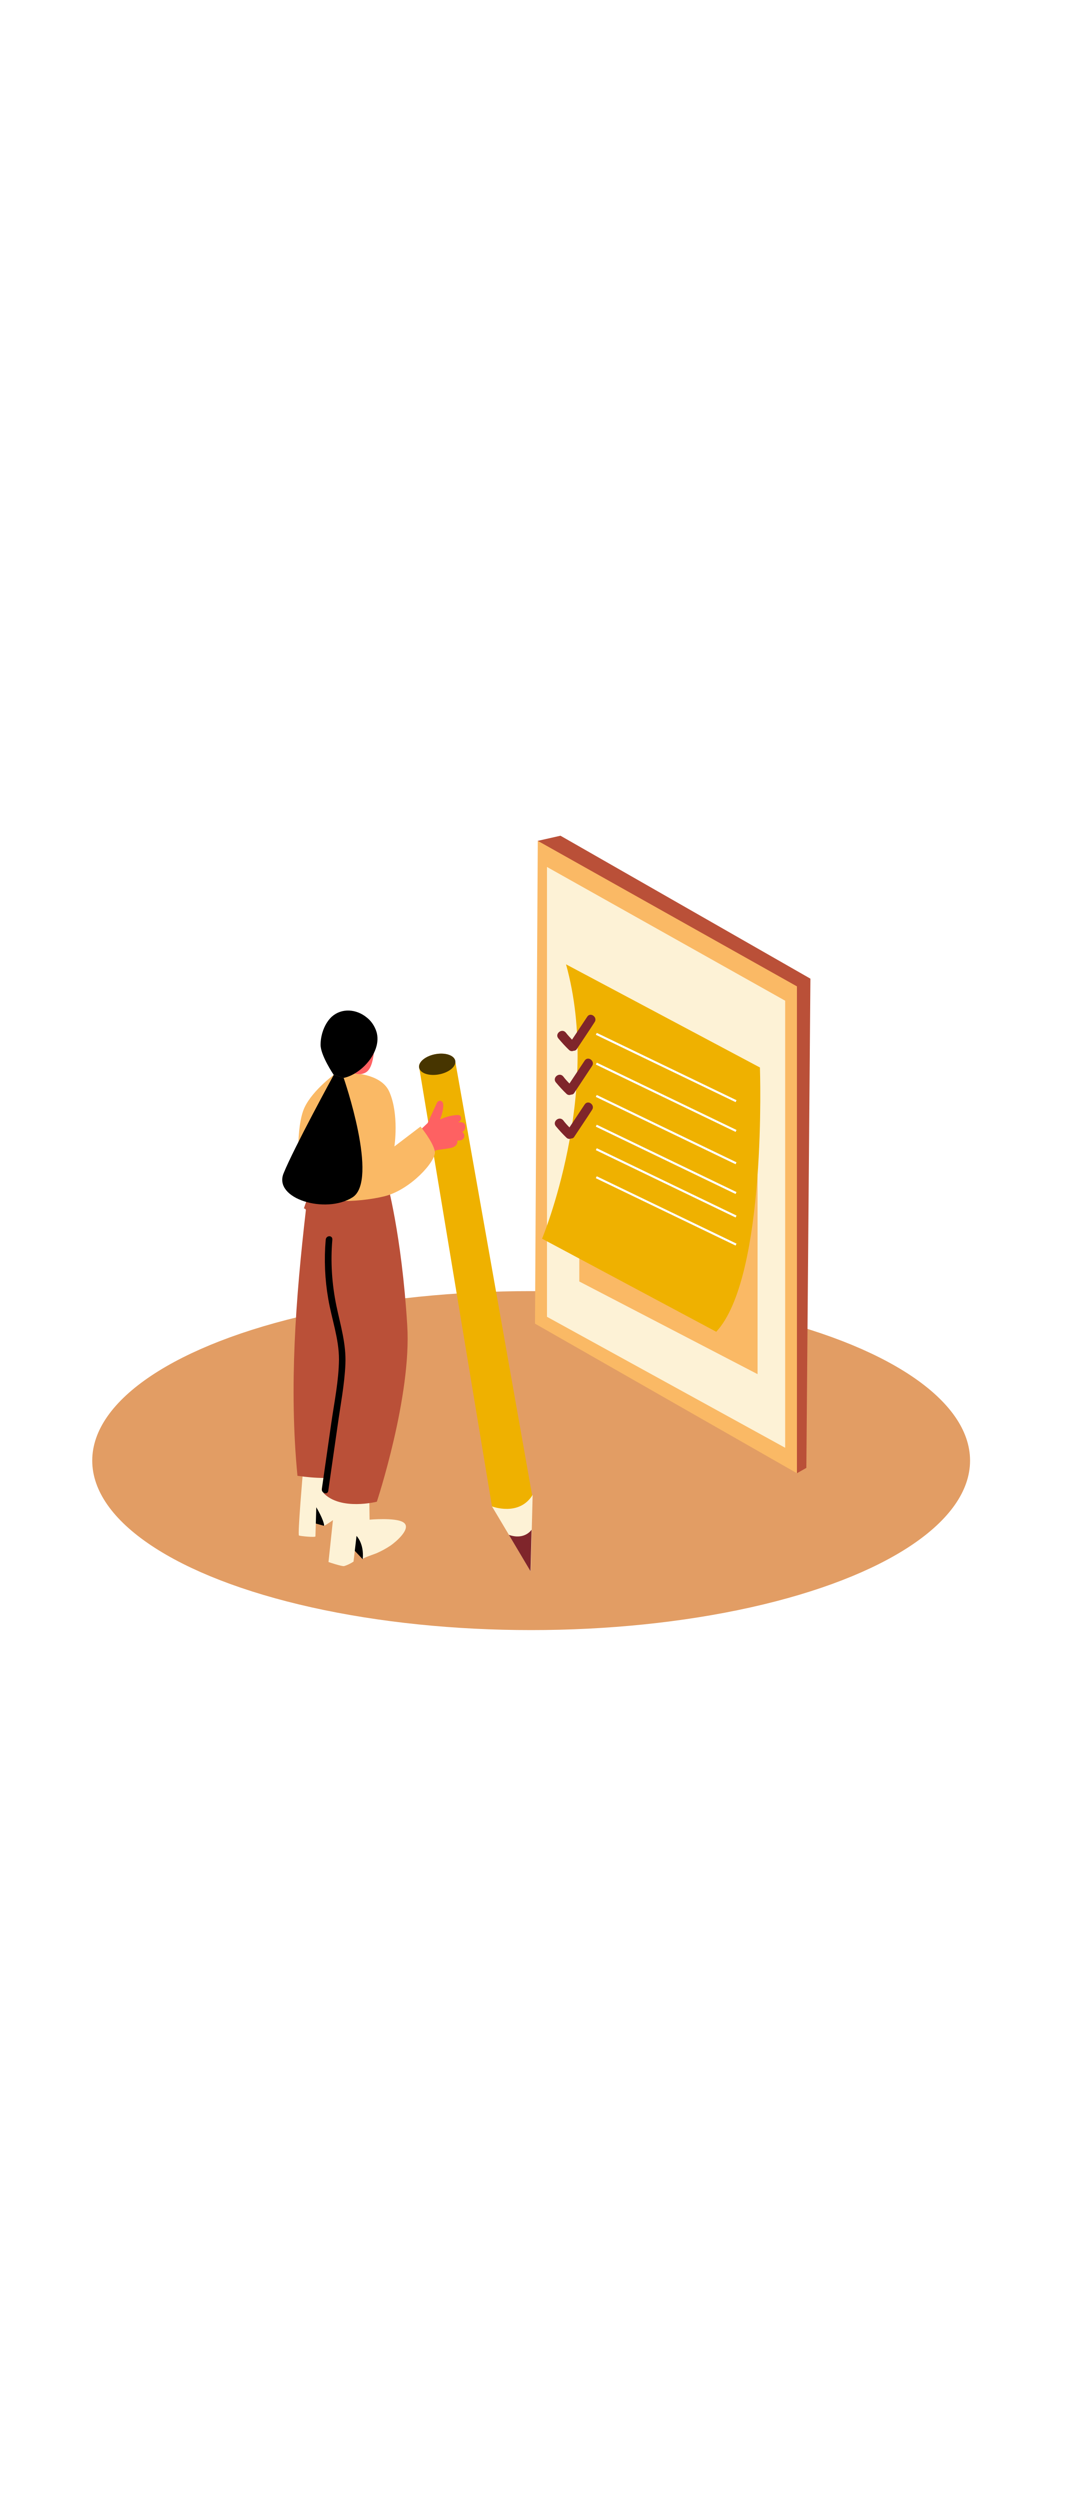 <svg xmlns="http://www.w3.org/2000/svg" xml:space="preserve" id="Layer_1" x="0" y="0" class="illustrations_image"
     data-imageid="quality-check-74" style="width:214px" version="1.1" viewBox="0 0 500 500"><style>.st3_quality-check-74{fill:#68e1fd}.st4_quality-check-74{fill:#fdf2d6}.st5_quality-check-74{fill:#7f252b}.st7_quality-check-74{fill:#ba5038}.st8_quality-check-74{fill:#fe6162}.st9_quality-check-74{fill:#fab965}.st10_quality-check-74{fill:#fff}</style>
    <ellipse id="Base_quality-check-74" cx="248.2" cy="348.4" rx="205.1" ry="79.2" style="fill:#e29d64"/>
    <g id="Shadow_quality-check-74"><linearGradient id="SVGID_1_-quality-check-74" x1="168.903" x2="126.143" y1="146.117" y2="98.897" gradientTransform="matrix(1 0 0 -1 0 502)" gradientUnits="userSpaceOnUse"><stop offset="0" style="stop-color:#8c6239"/><stop
        offset="1" style="stop-color:#e29d64"/></linearGradient>
        <path d="m144.9 413 37.5-24.8-36.4-28.6-52.5 32.3c3.1 2.1 48.3 18.9 51.4 21.1z" style="fill:url(#SVGID_1_)"/>
        <linearGradient id="SVGID_00000109742170674335671000000001860010720118357146_-quality-check-74" x1="337.361"
                        x2="241.841" y1="234.158" y2="128.678" gradientTransform="matrix(1 0 0 -1 0 502)"
                        gradientUnits="userSpaceOnUse"><stop offset="0" style="stop-color:#8c6239"/>
            <stop offset="1" style="stop-color:#e29d64"/></linearGradient>
        <path d="m273.2 416.6 106-65.9-123-70.6-99.1 57.6c8.9 6.1 107.4 72.6 116.1 78.9z"
              style="fill:url(#SVGID_00000109742170674335671000000001860010720118357146_)"/></g>
    <g id="Pencil_quality-check-74"><path d="M233.1 374.8c-.6-.8-2.6-4.2-3.2-5l-34-205s14.8 2 16.8-3.2l36.1 203.8c-.4 3.1-.7 6.2-.9 9.3l-11.4 4.3c-.9-1.6-2.1-3-3.4-4.2z" class="st3_quality-check-74 targetColor" style="fill:#efb100"/>
        <path d="M229.9 369.8s12.7 4.9 19-5.4l-.9 35.8-18.1-30.4z" class="st4_quality-check-74"/>
        <path d="m247.9 400.1.5-19.4s-3.2 5-10.6 2.4l10.1 17z" class="st5_quality-check-74"/>
        <ellipse cx="204.3" cy="163.2" class="st3_quality-check-74 targetColor" rx="8.6" ry="4.8" style="fill:#efb100"
                 transform="rotate(-10.765 204.318 163.185)"/>
        <ellipse cx="204.3" cy="163.2" rx="8.6" ry="4.8" style="opacity:.7;enable-background:new"
                 transform="rotate(-10.765 204.318 163.185)"/></g>
    <g id="Character_quality-check-74"><path d="m151.5 378.9-7.2-2 1.1-8.9s7.8 1.3 6.1 10.9z"/>
        <path
            d="M141.6 353.2s-2.6 29.9-1.9 30.2 7.7 1 7.7.4.4-13.6.4-13.6 3.5 5.8 3.7 8.7c0 0 8.3-4.8 9.9-8.6s-3.6-19.7-5.5-20.6"
            class="st4_quality-check-74"/>
        <path d="m169.5 394.5-8.2-8.7 5.4-6.8c-.1 0 4.9 11 2.8 15.5z"/>
        <path
            d="m157.3 360-3.8 35.8s6.2 2.1 7.3 1.9c1.6-.5 3-1.2 4.4-2.1l1.4-12s3.6 3.5 2.9 10.8c0-.5 5.7-2.4 6.4-2.7 2.3-1 4.5-2.2 6.6-3.6 2.2-1.5 10.3-8.2 5.9-10.9-3.7-2.3-15.7-1.2-15.7-1.2l-.2-14.8"
            class="st4_quality-check-74"/>
        <path
            d="M142.9 231.6c.1-.5-.2-.9-.7-1h-.2c1.3-4.1 2.6-7.2 4-8.8l34.7-4.1s7 24.8 9.6 67.5c2.1 33.1-14.2 82.4-14.2 82.4s-16.8 4.3-24.9-4l.3-7.1c-4.2 0-8.4-.4-12.5-1-4-41.3-.8-83 3.9-123.9z"
            class="st7_quality-check-74"/>
        <path
            d="m150.4 361.6 4.4-30.7c1.4-9.8 3.5-19.8 3.6-29.8 0-9.7-3.4-18.8-5-28.2-1.6-9.1-2-18.5-1.2-27.7.2-2.2 3.3-2.2 3.1 0-.9 10.3-.2 20.8 1.9 30.9 1.9 9.1 4.6 17.7 4.2 27.2s-2.3 19.1-3.6 28.5c-1.5 10.2-2.9 20.4-4.4 30.7-.3 2.1-3.3 1.2-3-.9z"/>
        <path
            d="M186.9 204.2c1.1-1.2 2.2-2.3 3.3-3.4l.1-.1c2.9-3.6 6.1-6.9 9.5-10l4.4-9.5c.3-.7 1.1-1.1 1.8-.9.2.1.4.2.6.4 1.2 1 .1 5.2-.3 6.4-.5 1.5.4-1-.2.5-.1.2-.3 1.4-.6 1.5 2.6-1.3 5.5-2.1 8.5-2.2.9 0 1.5.7 1.5 1.6 0 .3-.1.5-.2.7-.3.5-.8.9-1.3 1.2l.3-.1c2.1-.3 3.6.6 3 2.9 0 .2-.1.4-.3.6-.1.5-.5.8-.9.9 0 .1.1.2.1.3.5.4.8 1 .8 1.7-.1 1.3-1.2 2.2-2.5 2.1l-.8.1c.3 2.1-1.6 3.2-3.5 3.5-2.2.4-4.4.6-6.6 1l-4.1 5.2c-1.1 1.4-2.7 4.6-4.6 4.9s-2.8-2.6-.8-3c-.4.1.2-.4.4-.6.4-.5.8-.9 1.1-1.4-1 1.3-2.3 2.4-3.7 3.3-.8.4-1.7.1-2.1-.6-.2-.3-.2-.7-.1-1.1.3-1.2.8-2.3 1.3-3.4-.3-.2-.5-.5-.6-.9-.1 0-.1.1-.2.1-.3.2-.6.4-1 .4l-.2.2c-1.3 1.4-3.5-.8-2.1-2.3z"
            class="st8_quality-check-74"/>
        <path
            d="M157.2 167.2s20-1.8 24.7 8.8 2.4 25.6 2.4 25.6l12.2-9.3s6 7.3 6.7 11.7-11.4 17.9-23.6 20.9-34.2 3.9-37.6-3.5-3.7-29.5.3-38 14.9-16.2 14.9-16.2z"
            class="st9_quality-check-74"/>
        <path d="M174.9 148.6s1 14.7-3.5 18.1-11.9-2.2-11.9-2.2" class="st8_quality-check-74"/>
        <path
            d="M171.2 141.2c2 1.5 3.5 3.6 4.4 5.9 3.7 9.2-6.2 20.7-15.1 22.5l-4.6-1.5s-6.1-9-6.1-14c0-4.6 1.8-9.9 5.2-13.1 4.8-4.3 11.6-3.5 16.2.2z"/>
        <path d="M160.6 169.6s16.6 47.9 4.1 55.8-37 .7-32.2-11.2 23.5-46.1 23.5-46.1"/></g>
    <g id="Notepad_quality-check-74"><path d="m251.3 58.8 10.6-2.4 116.8 66.8-1.9 228.6-4.4 2.5" class="st7_quality-check-74"/>
        <path d="M251.3 58.8 250 284.4l122.4 69.9V126.8z" class="st9_quality-check-74"/>
        <path d="M255.6 71v210.2l111.3 61.2V133.5z" class="st4_quality-check-74"/>
        <path d="M354 171.5V308l-83.3-43.3V149.5" class="st9_quality-check-74"/>
        <path d="m264.5 116.5 90.6 48.2s3.5 97.7-20.4 123.5l-81.4-43.5s28.1-67.4 11.2-128.2z"
              class="st3_quality-check-74 targetColor" style="fill:#efb100"/>
        <path
            d="m278.436 149.431.434-.9 65.308 31.472-.434.9zM278.432 163.335l.434-.9 65.308 31.471-.434.901zM278.419 178.443l.434-.9 65.308 31.472-.434.9zM278.415 192.347l.434-.9 65.308 31.471-.434.901zM278.43 203.326l.435-.901 65.308 31.472-.434.9zM278.421 216.442l.434-.9 65.308 31.472-.434.9z"
            class="st10_quality-check-74"/>
        <path
            d="M274.4 141c-2.4 3.6-4.7 7.1-7.1 10.7-1-1.1-2-2.1-2.9-3.3-1.8-2.2-5.3.5-3.5 2.7 1.6 1.9 3.3 3.8 5.1 5.5.6.5 1.3.6 2 .3.7 0 1.3-.3 1.6-.9 2.7-4.1 5.5-8.2 8.2-12.4 1.7-2.3-1.9-5-3.4-2.6zM273.2 161.5c-2.4 3.6-4.7 7.1-7.1 10.7-1-1-2-2.1-2.9-3.3-1.8-2.2-5.2.5-3.5 2.7 1.6 1.9 3.3 3.8 5.1 5.5.6.5 1.3.6 2 .3.7 0 1.3-.3 1.6-.9l8.2-12.4c1.7-2.3-1.8-5-3.4-2.6zM273.2 182l-7.1 10.7c-1-1-2-2.1-2.9-3.3-1.8-2.2-5.2.5-3.5 2.7 1.6 1.9 3.3 3.8 5.1 5.5.6.5 1.3.6 2 .3.7 0 1.3-.3 1.6-.9 2.7-4.1 5.5-8.2 8.2-12.4 1.7-2.3-1.8-5-3.4-2.6z"
            class="st5_quality-check-74"/></g></svg>
